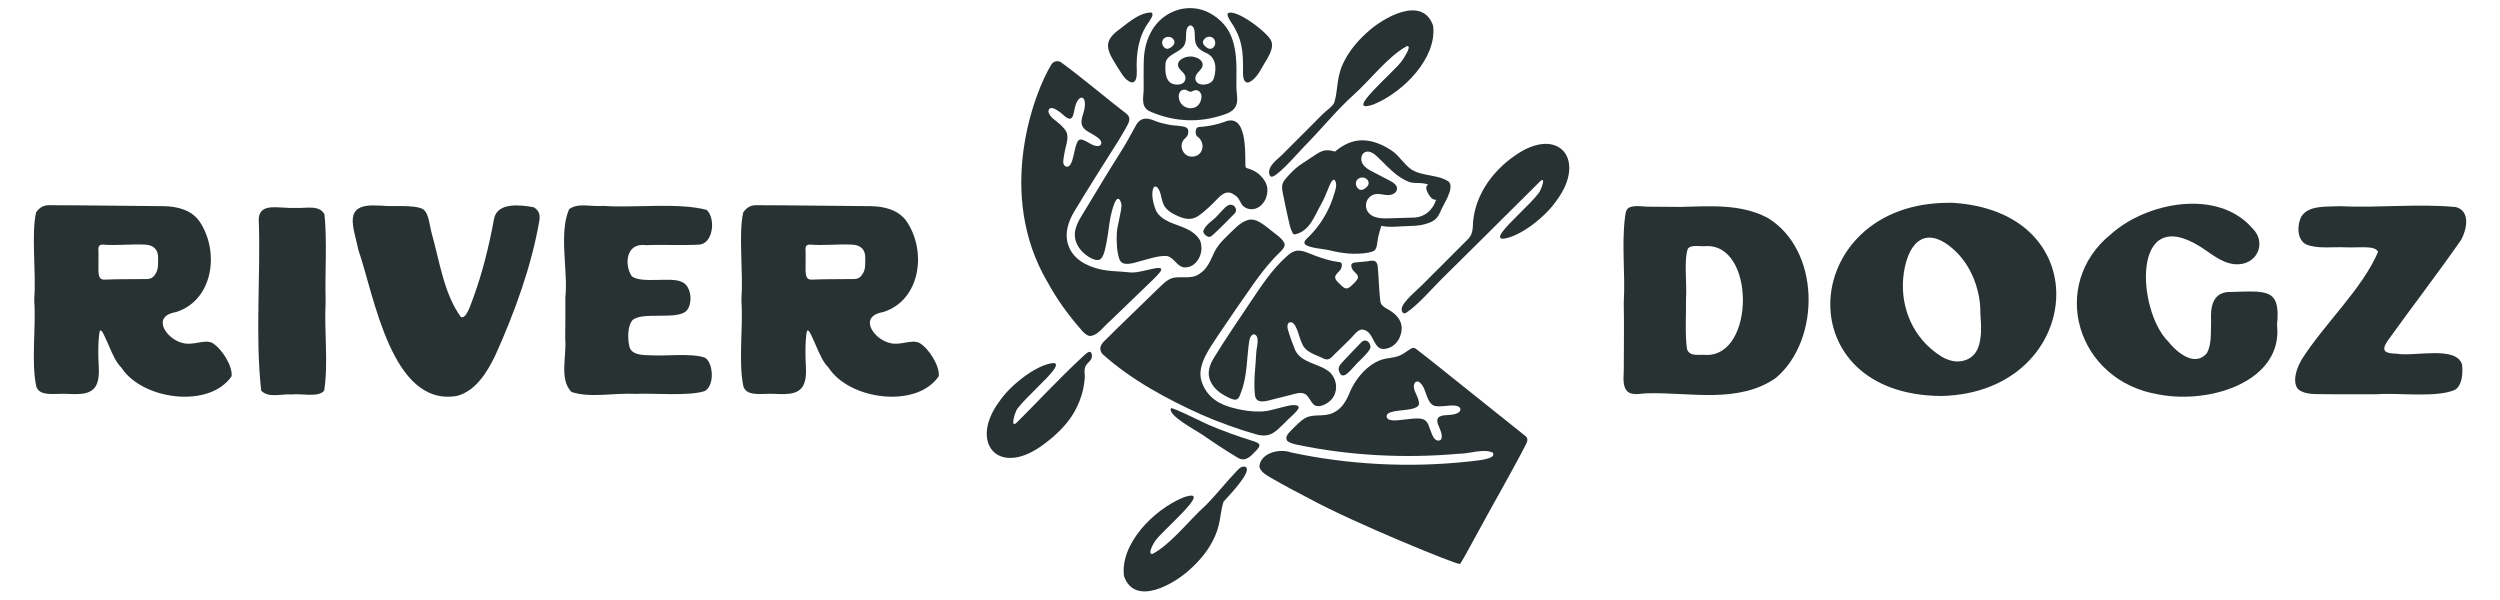 <svg xmlns="http://www.w3.org/2000/svg" id="Layer_1" viewBox="0 0 3340.38 801.05"><defs><style>      .cls-1 {        fill: #283233;      }    </style></defs><g><path class="cls-1" d="M1649.92,276.29c-1.82-2.3-4.95-3.59-8.22-2.23-3.34,1.39-5.99,4.32-8.39,6.93-2.52,2.75-5.05,5.47-7.62,8.16-5.82,6.09-14.58,10.76-17.74,18.94-.98,2.53,2.21,5.99,4.14,7.17,4.32,2.64,6.03.76,9.42-2.25,9.71-8.64,18.49-18.4,27.82-27.44,3.01-2.81,2.64-6.68.58-9.27Z"></path><path class="cls-1" d="M1700.52,235.91c9.78-3.4,37.86-36,42.7-40.84,21.24-21.21,43.27-48.62,65.69-68.59,21.58-19.23,45.61-51.06,70.68-64.72,7.87-1.92-3.98,16.09-5.63,18.39-7.36,13.04-83.09,74.99-38.15,59.16,39.8-16.46,84.36-62.1,79.06-104.9-14.15-41.32-67.43-10.89-89.23,9.83-12.17,11.07-22.12,23.25-28.75,35.99-11.93,21.73-8.59,39.2-14.03,56.56-1.49,4.76-11.44,11.57-15.02,15.17-5.69,5.73-11.38,11.46-17.09,17.18-12.63,12.67-25.29,25.32-37.96,37.95-6.26,6.24-17.31,13.47-17.07,23.36.05,2.03.64,4.22,2.28,5.42.58.42,1.44.4,2.53.03Z"></path><path class="cls-1" d="M1359.71,545.59c11.32-14.64,38.83-38.55,47.8-50.86,5.64-7.57,4.16-10.59-2.87-9.33-22.41,4.02-54.71,29.4-69.19,50.77-40.8,54.6-2.6,101.16,55.72,59.98,17.16-12.12,34.34-27.86,44.63-46.3,5.03-9.02,8.89-18.7,11.23-28.77,1.15-4.97,1.77-9.97,2.32-15.03.6-5.55-1.45-11.6,1.17-16.85,1.38-2.75,3.8-4.8,5.87-7.07,2.46-2.69,3.54-7.05,1.6-10.69-2.02-3.8-7.28,1.34-10.28,4.13-35.86,33.32-62.86,63.08-88.83,88.65-9.98,9.98-2.71-14.69.83-18.64Z"></path><path class="cls-1" d="M1831.19,463.77c-.2-6.91-6.74-12.26-12.63-6.03-6.79,6.69-13.51,14.2-20.19,21.13-4.63,5.01-10.34,9.89-9.75,14.86,3.8,17,14.35,2.55,20.91-4.22,6.03-7.23,18.87-17.46,21.54-24.76l.12-.99Z"></path><path class="cls-1" d="M1512.27,110.13c7-.03,6.63-10.25,6.66-15.67-1.08-22.68,2.28-46.45,16.19-65.12,2.05-3.64,7.02-9.6,3.66-12.42l-.62-.27c-17.64.49-32.89,15.82-46.89,25.95-4.24,3.63-8.47,8.02-10.05,13.4-3.39,10.73,5.44,22.81,11.2,32.63,5.36,7.57,10.23,19.25,19.86,21.51Z"></path><path class="cls-1" d="M1657.91,57.9c3.16,12.93,3.17,26.75,2.91,39.8.1,4.98.83,13.7,7.58,12.45,12.16-5.5,17.14-20.08,24.71-31.37,4.29-7.66,7.91-15.59,6.02-22.3l-.38-1.25c-3-10.44-47.42-44.32-58.09-37.5-1.43,1.72.31,5.73,3.21,10.26,5.99,8.68,11.62,19.29,14.03,29.92Z"></path><path class="cls-1" d="M1528.1,115.63c.72,12.14-5.14,25.49,7.1,32.67,30.17,13.6,62.45,16.21,93.64,6.91,7.05-2.1,15.25-4.25,20.25-10.07,6.32-7.36,3.38-17.26,3.03-25.91-.37-9.21.17-18.47.01-27.69-.29-17-1.89-34.65-10.29-49.8-7.11-12.83-21.12-23.94-35.05-28.35-11.31-3.58-23.56-3.37-34.79.42-28.79,9.72-42.59,37.13-43.68,65.87-.44,11.68-.13,24.17-.22,35.95ZM1605.18,131.21l-.18,1.09c-3.5,18.59-29.14,15-30.02-3-.55-4.82,2.92-10.12,8.06-9.43,2.82,0,5.22,2.65,7.48,2.77,1.89.07,3.9-1.86,6.22-2.01,6.12-1.33,9.73,5.91,8.45,10.58ZM1615.7,49.04c9.1-.09,11.03,12.98,2.86,15.97l-.77.21c-3.71.58-10.11-4.52-10.46-8.28-.52-3.64,4.3-8.12,8.36-7.9ZM1583.71,56.92c2.47-6.75-1.61-20.74,6.9-23.19,8.43,2.26,4.58,15.89,6.61,22.53,1.15,6.25,6.14,10.59,12.54,13.67,15.1,5.58,16.16,20.56,12.36,33.75l-.47,1.28c-2.4,9.36-22.73,11.67-24.35,1.03-1.32-7.45,7.38-11.19,9.43-17.41,1.46-5.95-3.98-10.71-9.83-12.09-11.44-4.25-32.04,5.64-18.52,18,3.27,3.05,6.28,6.65,5.54,11.13-.47,1.85-1.22,3.76-2.78,4.96-4.01,3.58-13.61,3.23-18.19-.75-5.82-5.19-6.11-15.3-5.78-22.76-.61-16.26,23.48-16.01,26.53-30.15ZM1569.24,55.84c.47,4.2-4.67,8.17-8.28,9.22-3.97,1.19-7.82-3.5-8.18-7.35v-.9c.39-9.53,14.78-10.33,16.46-.97Z"></path><path class="cls-1" d="M1693.13,250.27c-.71-4.77-2.88-8.32-5.82-12.06-2.15-2.73-4.63-5.24-7.45-7.29-4-2.92-8.7-4.66-13.39-6.13-.64-.2-1.31-.43-1.76-.93-.56-.64-.62-1.57-.64-2.43-.53-17.46,2.5-71.81-28.42-58.44-9.43,3.39-19.33,5.42-29.3,6.37-4.03.38-7.19-.33-8.44,4.1-.63,2.23-.38,5.72.84,7.73,0,0,.48.78.48.78,13.56,8.9,7.84,29.61-9.17,27.11-8.96-1.44-13.99-12.43-9.82-20.08,1.55-3.75,6.15-5.54,7.04-9.52,1.54-6.9-.41-9.32-7.07-10.59-6.37-1.21-12.81-1.04-19.2-2.38-6.27-1.33-12.57-2.72-18.48-5.26-5.16-2.22-11.72-4.06-17.18-1.47-2.71,1.24-5.02,3.66-7.08,6.88-7.5,13.83-15.54,28.51-24.27,41.85-17.44,27.48-33.96,55.83-50.6,82.89-3.48,6.04-6.52,12.71-7.17,19.65-.85,9.11,2.96,17.79,9.07,24.43,4.45,4.83,16.68,14.47,24.08,11.34,5.93-2.51,8.17-18.6,9.34-24.27,2.24-10.85,2.93-21.96,5.17-32.82,1.04-5.04,8.09-36.8,14.08-18.63,1.57,4.75-1.15,13.8-1.91,18.68-1.07,6.86-3.44,14.05-3.79,20.97-.55,11.05-.27,24.91,3.37,35.44,3.86,11.15,19.86,4.81,28.04,2.72,11.01-2.81,22.56-7.14,34.08-6.9,8.93.19,13.35,11.21,21.24,14.51,3.22,1.35,7.69.81,10.86-.33,3.37-1.2,6.31-3.41,8.64-6.1,4.88-5.62,7.42-13.44,6.71-20.86-.19-1.98-.44-4.31-1.13-6.27-.77-2.2-2.24-4.26-3.7-6.11-1.48-1.88-3.2-3.55-5.07-5.04-11.3-8.99-25.72-10.82-38.05-17.86-4.78-2.73-9.11-6.31-11.94-11.09-4.03-8.45-8.11-24.19-3.86-32.36,4.07-4.64,8.23,4.53,9.23,8.61,1.18,4.2,1.82,8.78,3.46,12.78,2.81,7.35,9.76,12.15,16.59,15.41,10.29,4.91,19.96,8.11,30.16,1.34,9.34-6.2,18.63-15.6,26.42-23.63,3.12-3.22,6.9-6.52,11.4-7.52,1.75-.39,3.57-.36,5.29.14,2.58.75,4.62,2.23,6.78,3.72,2.37,1.64,4.14,3.98,5.48,6.51,1.63,3.08,2.95,6.26,5.85,8.4,2.66,1.96,5.92,3.07,9.21,3.26,2.1.12,4.23-.13,6.23-.79,6.74-2.23,11.8-8.14,14.19-14.68,1.04-2.85,1.61-5.87,1.68-8.91.04-1.64-.07-3.27-.31-4.89Z"></path><path class="cls-1" d="M1859.08,200.9c-11.37-7.44-24.33-13.14-38.11-13.43-14.06-.3-26.8,6.18-37.06,15-4.13-1.03-8.37-2.06-12.61-1.6-5.97.65-11.19,4.18-16.13,7.6-6.46,4.48-13.26,8.46-19.63,13.07-6.2,4.48-12.14,10.82-17.17,16.63-1.94,2.25-3.8,4.67-4.68,7.51-1.21,3.89-.47,8.08.3,12.08,2.36,12.13,5.02,24.21,7.67,36.28,1.28,5.81,2.58,11.71,5.35,16.98.38.73.83,1.48,1.56,1.86.89.47,1.98.27,2.96,0,18.96-5.04,24.78-24.42,33.49-39.64,3.94-6.89,6.77-13.9,9.71-21.22.67-1.68,5.72-15.71,9-10.88,3.75,5.53.01,14.44-1.75,20.17-2.21,7.19-5.04,14.19-8.45,20.9-6.8,13.42-15.88,25.69-26.8,36.05-1.71,1.62-3.56,3.4-3.86,5.73-.88,6.98,25.58,8.54,30.93,9.85,11.61,2.85,23.39,5.22,35.4,5.22,8.86-.16,16.86-.2,25.25-3.2,6.26-2.24,5.43-12.11,6.86-18.37,1.21-5.32,2.69-10.57,4.4-15.75,10.15,2.22,17.96,1.2,27.9.68,12.04-.63,22.77,0,34.43-4.15,3.81-1.36,7.6-3.08,10.51-5.89,3.32-3.21,5.22-7.56,7.05-11.8,3.4-7.89,16.94-27.9,11.1-36.61l-.64-.95c-13.62-10.04-35.91-7.16-50.23-16.61-10.12-6.92-16.33-18.69-26.75-25.51ZM1811.66,245.9v-.93c.49-9.88,15.43-10.59,17.08-.87.45,4.36-4.92,8.43-8.67,9.49-4.13,1.2-8.08-3.69-8.42-7.69ZM1908.49,246.4c-3.83,1.97-4.08,6.71,1.61,15.22,3.12,4.43,6.12,5.75,8.77,5.23-4.14,13.44-14.89,23.42-30.03,23.87-11.16.34-22.31.67-33.47,1.01-5.5.17-11.52.1-16.78-1.37-4.2-1.17-7.93-3.24-10.52-6.8-3.06-4.19-3.77-9.97-1.83-14.78,1.94-4.81,6.48-8.47,11.58-9.35,5.48-.95,11.01,1.11,16.58,1.26,5.56.15,12.19-3.01,12.27-8.57.07-4.97-4.97-8.26-9.37-10.56-7.6-3.96-15.21-7.92-22.81-11.88-5.25-2.74-10.76-5.71-13.8-10.79-3.04-5.08-2.32-12.89,2.99-15.51,5.69-2.81,12.17,1.69,16.75,6.08,8.8,8.44,17.02,17.63,26.87,24.89,4.67,3.44,9.66,6.45,15.08,8.54,5.84,2.26,11.09,1.27,17.24,1.84,2.94.27,5.92.92,8.89,1.66Z"></path><path class="cls-1" d="M1871.26,430.28c-2.91-7.33-9.53-13.13-17.91-17.59-4.14-2.2-8.08-5.01-9.01-9.92-1.81-15.03-2.07-31.6-3.5-46.93-.38-2.16-1.01-5.07-2.8-6.27-1.57-1.23-3.91-1.44-6.73-1.12-6.92,1.31-13.82,1.48-20.78,2.29-5,.58-6,2.95-4.17,7.78,1.38,3.64,5.43,6.17,7.2,8.87l.56,1.07c1.84,3.92-3.49,8.6-6.5,11.47-2.33,2.25-5.3,5.5-8.49,5.41-2.21.04-4.38-1.47-6.25-3.25-3.32-3.6-8.71-7.08-8.89-11.54.02-3.38,3.38-6,5.51-8.35,2.04-1.65,3.61-5.77,3.46-8.37-.19-3.25-1.69-3.47-5.05-3.87-10.47-1.24-20.46-4.68-30.35-8.18-8.22-2.91-19.11-9.23-27.92-6.07-.97.35-1.9.76-2.8,1.24-3,1.58-5.68,3.79-8.21,6.08-19.35,17.55-33.01,38.5-47.43,59.95-16.75,24.92-33.7,49.8-49.41,75.4-4.98,8.12-8.63,18.16-5.75,27.54,3.08,10.01,11.13,17.63,20.15,22.49,3.45,1.86,11.02,6.26,15.07,5.56,4.36-.75,5.63-6.45,7.18-10.48,8.43-21.89,7.23-46,10.87-68.84.65-3.58,3.31-8.79,7.09-7.83,7.3,3.36,2.45,17.33,2.15,24.27-.79,18.25-3.61,35.81-2.02,54.26.21,2.43.49,4.93,1.71,7.04,4.44,7.67,18.16,2.18,24.57.72,9.71-2.21,19.28-4.95,28.96-7.29,3.91-.94,7.87-1.35,11.59.45,3.85,1.86,6.37,7.16,8.85,10.54,1.94,2.63,3.49,4.99,6.84,5.64,3.08.6,6.29-.05,9.17-1.18,5.8-2.29,11.25-6.79,14.14-12.36,5.29-10.2,2.97-22.61-4.78-30.8-.15-.16-.3-.31-.46-.46-13.62-12.19-37.23-11.68-46.32-29.24-3.8-9.3-7.49-19.17-10.25-28.93-.58-2.74-.57-6.25,1.3-8.13,9.95-5.75,13.86,20.47,17.54,26.89,4.51,12.79,18.57,15.42,29.27,20.96,8.09,3.72,10.79-2.88,17.39-8.64,5.88-5.75,12.51-12.23,18.47-18.06,4.6-4.5,9.73-13.25,16.84-12.05,14.46,2.44,13.41,26.27,27.1,25.84.3,0,.61-.02.91-.05,9.52-.65,17.32-7.09,20.93-15.75,3.23-7.75,3.23-14.45.95-20.21Z"></path><path class="cls-1" d="M2024.08,207.94c-32.36,22.33-55.5,56.88-56.18,95.33l-.08.82c-.53,6.61-2.07,11.2-6.62,15.68-11.59,11.42-23,23.05-34.51,34.56-8.71,8.7-17.56,17.27-26.13,26.1-6.06,6.24-26.99,23.16-27.7,32.12-.2,2.52.71,5.73,3.22,6.07,1.35.18,2.64-.6,3.76-1.37,15.86-10.89,33.45-31.65,47.17-45.22,14.65-14.48,29.29-28.97,43.93-43.46,25.17-24.92,50.33-49.86,75.41-74.87,3.53-3.52,7.05-7.04,10.58-10.56,9.98-9.98,2.15,11.41-1.4,15.37-11.32,14.64-38.83,38.55-47.8,50.86-5.64,7.57-4.16,10.59,2.87,9.33,22.41-4.02,54.71-29.4,69.19-50.77,40.8-54.6,2.6-101.16-55.72-59.98Z"></path><path class="cls-1" d="M1540.29,739.99c-7.87,1.92.77-13.75,2.42-16.05,7.36-13.04,83.09-74.99,38.15-59.16-39.8,16.46-84.36,62.1-79.06,104.9,14.15,41.32,67.43,10.89,89.23-9.83,12.17-11.07,22.12-23.25,28.75-35.99,11.93-21.73,9.58-36.14,15.02-53.5,4.78-5.6,37.68-38.96,30.15-45.96-1.67-1.56-4.48-1.09-6.54-.09-2.05,1-3.69,2.67-5.27,4.32-14.55,15.07-27.43,31.76-42.17,46.64-21.58,19.23-45.61,51.06-70.68,64.72Z"></path><path class="cls-1" d="M1455.67,448.87c10.93.37,19.3-13.36,27.78-20.13,18.11-17.54,33.39-32.16,49.42-47.65,5.54-5.51,12.34-11.53,17.01-17.42,1.62-2.21,2.16-3.85,1.35-4.75-1.29-1.64-6.99-.63-9.89-.02-7.56,1.57-15.03,3.61-22.67,4.79-6.46.99-11.32-.01-17.54-.5-10.15-.8-20.08-.98-30.1-3.14-19.04-4.12-38.19-13.98-44.05-33.94-4.7-14.51.58-30.17,8-42.87,18.58-31.01,39.17-63.21,59.21-94.95,4.25-7.08,9.03-14.79,12.66-21.94,3.38-6.49,2.89-10.65-2.14-14.68-19.08-14.39-61.27-49.8-86.68-68.17-4.33-3.13-10.38-1.92-13.19,2.62-22.78,36.81-74.97,172.18-5.3,290.64,12.87,23.52,27.49,43.72,45.43,64.21,2.38,3.06,6.98,6.99,9.77,7.69l.9.21ZM1420.67,217.63c-.44-2.9,1.71-13.96,2.3-16.78,1.29-6.12,3.54-12.32,3.27-18.65-.12-2.73-.82-5.42-2.37-7.7-2.07-3.02-4.91-6.02-7.49-8.37-5.7-5.17-13.47-9.31-15.51-16.52.25-11.64,14.25-1.19,19.77,3.91,9.26,8.7,12.61,5.63,14.47-4.46,4.12-27.16,20.79-23.44,12.02,3.57-7.92,22.27,8.38,21.65,21.09,32.46,5.49,4.71,4.08,11.4-3.75,9.92-6.88-1.4-10.71-5.54-17.26-7.99-1.21-.42-2.34-.64-3.35-.6-8.6-.35-7.78,29.96-15.57,35.46-3.47,2.45-7.03-.5-7.61-4.24Z"></path><path class="cls-1" d="M1872.31,474.09c-5.52,2.91-11.91,3.67-18.03,4.69-22.93,2.72-42.32,25.17-50.82,45.57-4.43,11.03-10.73,22.13-22.08,27.19-12.87,6.29-26.68.66-37.67,7.29-6.38,3.55-11.52,9.42-16.8,14.46-4.2,4.46-10.4,9.65-7.42,15.08,2.13,3.18,9.22,4.96,13.85,5.93,70.15,14.6,143.66,18.37,215.66,12.01,14.73.09,32.65-7.26,45.63-1.56,6.19,9.76-26.95,10.85-33.34,12.04-78.94,8.42-159.73,4.18-236.46-12.31-15.96-5.53-39.71.87-41.99,17.76-.5,6.93,8.99,12.47,15.03,16.01,17.03,9.96,33.91,18.77,50.59,27.46,61.58,33.62,197.72,88.62,201.41,87.74.56.06,1-.08,1.52-.64,6.29-9.87,11.38-20.35,20-35.63,24.5-45.42,47.3-84.12,68.17-124.76,1.78-4.07,1.91-7.32-1.54-9.97-9.44-7.68-36.31-29-64.65-51.66-26.95-21.21-57.45-46.41-81.74-64.93-4.94-3.3-8.82,2.28-18.15,7.62l-1.15.6ZM1892.79,509.8c3.1-.88,6.16,2.92,7.75,5.3,2.51,3.73,3.77,8.33,5.32,12.5,2.09,5.66,5.12,13.64,11.79,14.89,8.8,1.66,18.65-1.67,27.38-.4,4.26.73,7.46,3.01,5.93,6.65-2.04,4.51-10.57,5.58-17.67,5.95-12.96.21-15.21,5.41-10.79,15.05.51,1.18,1,2.36,1.47,3.56,1.35,3.49,2.91,7.61,2.37,11.41-.21,1.5-.91,2.89-2.32,3.56-2.35,1.11-4.73.2-6.56-1.45-2.04-1.84-3.28-4.32-4.26-6.84-.53-1.36-1-2.75-1.49-4.13-.51-1.42-1.32-2.83-1.74-4.27-4.42-15.42-12.41-13.4-40.26-10.24-5.55.63-18.87,1.59-16.67-6.57.62-2.29,3.64-3.41,5.62-4.05,3.5-1.13,7.22-1.62,10.86-2.1,7.29-.96,15.65-1.02,22.4-4.23,1.55-.74,3.17-1.8,3.8-3.49.58-1.55.09-3.57-.2-5.14-.7-3.72-2.5-7.08-3.99-10.53-1.45-3.37-3.05-7.25-2.26-10.97.28-1.28.82-2.55,1.78-3.44.57-.54,1.16-.87,1.74-1.03Z"></path><path class="cls-1" d="M1695.01,581.08c8.56-2.14,16.11-11.05,22.91-17.46,4.52-4.9,9.88-8.99,14.27-14.02,2.44-2.79,5.2-6.78.21-7.95-6.42-1.5-14.73,1.52-21,2.93-7.52,1.68-15.43,4.58-23.15,5.07-15.54,1-31.52-1.71-46.36-6.23-18.27-5.55-32.43-17.68-37.15-36.66-4.56-20.86,12.35-42.39,23.95-60.36,15.69-23.36,30.61-44.95,46.18-67.1,7.77-10.89,16-21.77,25.05-31.71,7.89-9.39,18.89-16.14,16.17-22.72-3.91-7.89-13.21-12.81-19.85-18.65-8.29-6.27-17.66-14.63-27.35-12.55-6.45,1.32-12.77,5.7-17.67,10.39-10.78,10.68-23.4,21.04-29.03,33.61-4.78,10.16-9.02,21.63-19.06,27.82-11.79,9.36-28.38,1.59-40,7.35-6.52,3.22-11.48,8.85-17.04,14.07-23.84,23.34-52.88,51.09-71.67,69.92-4.82,5.34-5.93,10.53-1.38,16.22,38.17,34.31,85.39,59.79,132.2,80.97,23.92,10.39,48.57,19.32,73.37,26.41,4.95,1.31,10.32,2.02,15.14.96l1.26-.31Z"></path><path class="cls-1" d="M1682.57,593.97c-1.05-2.64-6.38-4.03-9.78-5.12-19.49-6.06-38.68-13.07-57.49-21.01-5.67-2.39-49.48-24.4-50.66-22.31-5.26,9.21,35.22,30.64,41.23,34.81,15.66,10.89,31.59,21.51,47.99,31.28,10.36,6.18,17.42-2.03,25.16-10.24,1.53-1.8,3.96-4.17,3.76-6.65l-.19-.76Z"></path></g><g><path class="cls-1" d="M45.79,398.31c2.69-32.46-4.21-86.12,2.43-114.51,4.04-5.75,8.87-9.42,16.66-9.62,48.08.06,103.41.97,153.58,1.29,18.23.2,37.61,4.98,48.4,20.78,26.93,40.5,17.89,105.12-31.68,120.75-34.34,5.81-12.02,36.81,9.1,41.33,13.42,3.84,28.39-5.18,39.01-.31,12.91,7.21,27.68,31.11,26.19,44.59-29.39,43.65-119.29,31.88-147.28-11.39-7.41-7.38-11.68-17.8-15.83-27.19-2.17-4.89-4.24-9.85-6.61-14.68-1.89-3.83-5.9-13.39-7.13-3.49-1.4,11.22-1.43,22.72-1.12,34.03.31,10.5,1.95,22.61-1.92,32.69-6.98,18.15-30.68,13.42-45.68,13.59-15.48.14-30.74,2.6-35.35-9.39-7.18-32.43-.29-80.05-2.75-113.74l.06-4.75-.09.03ZM131.51,347.02c.46,6.47-.57,12.94.37,19.41.72,4.87,3.01,7.53,8.39,7.21,7.53-.43,15.11-.49,22.67-.57,11.16-.14,22.3-.23,33.46-.23,6.12,0,9.67-3.38,12.34-8.56,3.18-6.12,2.29-12.68,2.52-19.06.4-11.45-5.72-17.72-17.2-18.35-18.75-1-37.49,1.46-56.24,0-4.52-.34-6.67,1.83-6.35,6.61.29,4.49.06,9.02.06,13.51v.03Z"></path><path class="cls-1" d="M435.04,405.36c-1.98,35.35,3.89,80.97-1.92,116.72-7.93,9.39-30.71,3.41-43.3,4.98-14.51-1.06-30.62,5.24-40.81-5.07-8.36-75.04-.4-153.52-3.32-229.71,1.57-22.35,26.96-13.39,49.8-14.48,12.85.8,31.48-4.58,38.09,8.73,3.69,37.21.49,76.7,1.49,114.66v4.18h-.03Z"></path><path class="cls-1" d="M509.49,274.73c15.54,1.97,42.47-1.83,55.5,4.61,8.1,5.5,8.61,20.49,11.88,32.63,10.56,37.06,16.08,80.05,38.87,111.54,6.67,3.06,11.88-12.68,15.94-23.73,12.82-34.72,21.58-70.18,28.51-107.7,4.41-22.47,36.69-18.17,53.06-15.14,6.73,4.21,8.87,9.59,7.33,18.29-10.22,59.65-32.97,122.73-59.33,180.77-10.73,21.87-25.87,46.51-50.75,53.01-87.38,15.11-110.48-133.95-131.6-194.88-6.64-32.08-21.9-62.59,26.36-59.47l4.26.06-.03.03Z"></path><path class="cls-1" d="M755.4,397.54c3.84-35.69-9.07-86.01,5.04-118.06,12.25-9.04,29.51-2.86,45.62-4.41,39.1,3.12,100.6-4.84,138.24,5.41,12.34,11.56,8.61,45.36-10.33,46.37-16.51,1.2-53.72-.14-70.38.74-28.36-3.98-29.31,27.42-19.35,41.59,13.08,10.1,52.49.4,66.6,7.41,13.37,5.27,15.17,29.74,6.24,38.78-12.31,12.51-58.85.74-71.87,12.28-7.3,8.41-6.61,26.9-3.98,36.29,3.01,10.25,17.86,10.7,27.68,10.76,19,1.49,56.01-3.32,73.18,3.32,10.85,6.55,13.22,36.86-.37,44.45-20.49,7.21-70.01,2.58-92.47,3.81-27.56-1.6-61.05,5.87-85.72-2.58-16.66-17.29-6.12-47.97-8.33-70.52.31-17.92.2-36.49.2-51.06v-4.58Z"></path><path class="cls-1" d="M990.65,398.31c2.69-32.46-4.21-86.12,2.43-114.51,4.04-5.75,8.87-9.42,16.66-9.62,48.08.06,103.41.97,153.58,1.29,18.23.2,37.61,4.98,48.4,20.78,26.93,40.5,17.89,105.12-31.68,120.75-34.34,5.81-12.02,36.81,9.1,41.33,13.42,3.84,28.39-5.18,39.01-.31,12.91,7.21,27.68,31.11,26.19,44.59-29.39,43.65-119.29,31.88-147.28-11.39-7.41-7.38-11.68-17.8-15.83-27.19-2.17-4.89-4.24-9.85-6.61-14.68-1.89-3.83-5.9-13.39-7.13-3.49-1.4,11.22-1.43,22.72-1.12,34.03.31,10.5,1.95,22.61-1.92,32.69-6.98,18.15-30.68,13.42-45.68,13.59-15.48.14-30.74,2.6-35.35-9.39-7.18-32.43-.29-80.05-2.75-113.74l.06-4.75-.09.03ZM1076.37,347.02c.46,6.47-.57,12.94.37,19.41.72,4.87,3.01,7.53,8.39,7.21,7.53-.43,15.11-.49,22.67-.57,11.16-.14,22.3-.23,33.46-.23,6.12,0,9.67-3.38,12.34-8.56,3.18-6.12,2.29-12.68,2.52-19.06.4-11.45-5.72-17.72-17.2-18.35-18.75-1-37.49,1.46-56.24,0-4.52-.34-6.67,1.83-6.35,6.61.29,4.49.06,9.02.06,13.51v.03Z"></path></g><g><path class="cls-1" d="M2169.61,403.78c2.26-38.07-3.18-76.36,1.75-114.31.97-7.41,1.69-12.19,10.02-13.57,8.44-1.43,17.09.72,25.56.31,12.71.11,25.39.06,38.12.26,39.07-.92,80.6-4.38,116.23,14.34,71.01,42.22,72.18,162.48,11.76,214-24.1,17.17-53.58,22.32-82.6,22.95-29.77.63-59.45-2.98-89.21-2.29-10.1.23-24.64,4.89-29.82-6.9-3.78-8.56-1.37-19.12-1.8-28.16.12-25.7.49-59.9,0-82.46v-4.18ZM2252.78,400.37c.29,19.2-1.52,46.62,1.29,66.06,3.55,10.88,17.26,6.78,26.02,7.81,65.28,1.06,65.23-150.32-1.95-145.34-6.81.49-19-2.2-22.93,3.49-5.47,14.6-1.03,49.34-2.4,66.43l-.06,1.57.03-.03Z"></path><path class="cls-1" d="M2747.49,395.16c-1.17,64.74-54.21,131.57-153.41,133.95-102.84-.66-148.72-62.14-148.54-122.78.11-34.26,14.94-68.03,40.7-92.65,29.22-27.93,69.92-42.7,117.66-42.7h4.95c44.39,2.63,80.91,17.06,105.55,41.7,21.89,21.87,33.66,51.17,33.09,82.49ZM2646.97,442.02c.2-4.98-.12-9.99-.43-15.31l-.29-4.49c-.12-2.15-.17-4.26-.23-6.38-.06-3.75-.17-7.61-.6-11.39-1.29-11.1-4.09-21.98-8.27-32.34-6.01-14.63-14.4-27.1-24.93-37.04-12.34-11.62-24.04-17.6-34.23-17.6-2.46,0-4.84.34-7.1,1.03-12.05,3.69-21.18,17.23-25.67,38.12-8.76,40.58,4.06,82,33.4,108.1,12.51,11.08,29.17,22.9,47.77,16.37,16.89-6.01,19.89-23.13,20.61-39.1l-.03.03Z"></path><path class="cls-1" d="M2954.4,429.65c-1.09-17.95.97-40.58,27.16-39.58,47.23-1.26,65.94-4.81,60.91,43.99,8.33,74.53-87.75,106.36-157.67,93.08-110.68-17.77-147.83-147.03-64.14-214.34,47.77-42.82,142.73-61.11,188.78-7.87,20.46,19.81,5.64,51.37-24.44,48-17.77-2.2-31.22-14.71-45.71-23.73-91.73-57.01-83.72,85.06-42.76,126.56,14,17.29,36.72,34.43,52.26,16.06,6.3-11.71,5.01-26.13,5.52-38.61l.09-3.55Z"></path><path class="cls-1" d="M3173.54,526.76c-21.07-.06-54.32.23-77.25-.17-11.33.03-24.18-2.09-27.7-9.62-5.15-11.22.94-26.59,7.3-37.35,29.97-47.14,80.8-94.08,101.49-142.96-3.26-9.36-25.93-5.27-43.62-6.21-16.37-.74-36.29,2.12-50.92-3.29-13.79-5.09-14.11-25.76-7.84-37.87,9.79-15.48,34.12-12.85,51.15-13.77,52.09,2.52,104.49-3.72,155.24,1.12,20.24,5.5,14.22,30.8,7.07,43.82-31.28,44.91-65.89,89.84-98.94,135.86-7.99,12.77-2.98,15.89,12.62,16.26,23.84,4.32,80.25-11.28,87.61,14.8,1.14,11.93.09,27.3-9.39,33.4-24.47,11.08-77.19,3.81-102.66,5.92h-4.15v.06Z"></path></g></svg>